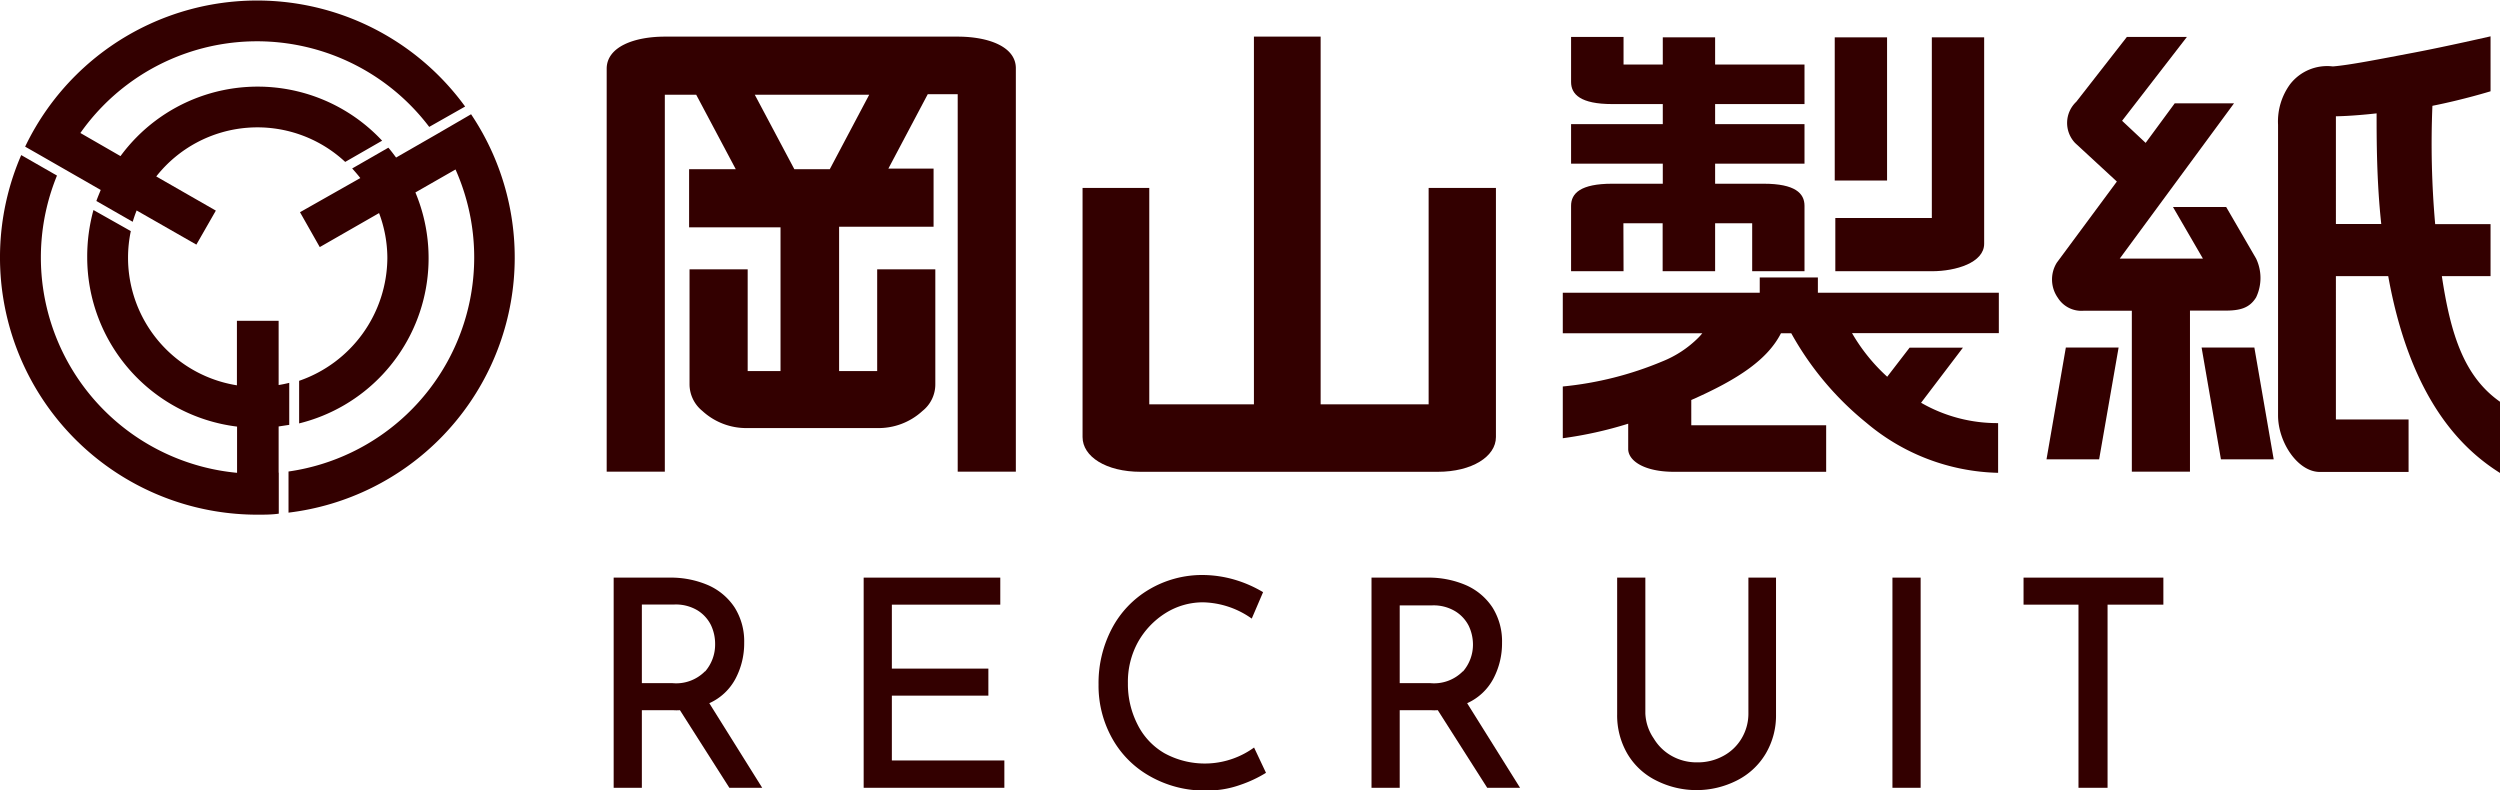 <svg xmlns="http://www.w3.org/2000/svg" viewBox="0 0 172 54.36"><defs><style>.cls-1{fill:#300;}</style></defs><g id="レイヤー_2" data-name="レイヤー 2"><g id="レイヤー_1-2" data-name="レイヤー 1"><path class="cls-1" d="M50.18,54.2l-3.4-5.34a3.11,3.11,0,0,1-.48,0H44.16V54.2H42.22V39.74h3.86a6.48,6.48,0,0,1,2.64.52,4.21,4.21,0,0,1,1.82,1.53,4.37,4.37,0,0,1,.66,2.43,5.2,5.2,0,0,1-.59,2.46,3.79,3.79,0,0,1-1.81,1.7l3.64,5.82Zm-1.67-8a2.82,2.82,0,0,0,.69-1.88A3,3,0,0,0,48.91,43,2.51,2.51,0,0,0,48,42a2.89,2.89,0,0,0-1.59-.41H44.16V47h2.1A2.78,2.78,0,0,0,48.51,46.18Z"/><path class="cls-1" d="M68.82,39.74V41.6H61.36V46H68v1.86H61.36v4.46H69.1V54.2H59.42V39.74Z"/><path class="cls-1" d="M85.33,54a6.74,6.74,0,0,1-2.33.39,7.6,7.6,0,0,1-3.91-1,6.73,6.73,0,0,1-2.6-2.64,7.42,7.42,0,0,1-.91-3.66,8.05,8.05,0,0,1,.92-3.85,6.78,6.78,0,0,1,2.55-2.68,7.16,7.16,0,0,1,3.69-1A8,8,0,0,1,85,39.9a8.47,8.47,0,0,1,1.9.84l-.78,1.82a6,6,0,0,0-3.34-1.12,4.84,4.84,0,0,0-2.59.74,5.56,5.56,0,0,0-1.9,2A5.67,5.67,0,0,0,77.6,47a6.1,6.1,0,0,0,.65,2.82,4.71,4.71,0,0,0,1.86,2,5.78,5.78,0,0,0,6.17-.39l.82,1.74A8.61,8.61,0,0,1,85.33,54Z"/><path class="cls-1" d="M102.32,54.2l-3.4-5.34a3.11,3.11,0,0,1-.48,0H96.3V54.2H94.36V39.74h3.86a6.48,6.48,0,0,1,2.64.52,4.21,4.21,0,0,1,1.82,1.53,4.37,4.37,0,0,1,.66,2.43,5.2,5.2,0,0,1-.59,2.46,3.79,3.79,0,0,1-1.81,1.7l3.64,5.82Zm-1.67-8a2.82,2.82,0,0,0,.69-1.88,3,3,0,0,0-.29-1.26,2.51,2.51,0,0,0-.92-1,2.89,2.89,0,0,0-1.59-.41H96.3V47h2.1A2.78,2.78,0,0,0,100.65,46.18Z"/><path class="cls-1" d="M113.78,50.81A3.33,3.33,0,0,0,115,52a3.48,3.48,0,0,0,1.75.45,3.65,3.65,0,0,0,1.81-.44,3.24,3.24,0,0,0,1.27-1.22,3.33,3.33,0,0,0,.46-1.74V39.74h1.9v9.4a5.15,5.15,0,0,1-.72,2.73,4.83,4.83,0,0,1-2,1.84,6.14,6.14,0,0,1-5.5,0,4.74,4.74,0,0,1-2-1.84,5.24,5.24,0,0,1-.71-2.73v-9.4h1.94v9.34A3.27,3.27,0,0,0,113.78,50.81Z"/><path class="cls-1" d="M132.14,39.74V54.2H130.2V39.74Z"/><path class="cls-1" d="M148.84,39.74V41.6H145V54.2H143V41.6h-3.78V39.74Z"/><path class="cls-1" d="M65.89,2.52H45.74c-2.08,0-4,.69-4,2.21V32.45h4V6.52H47.9l2.72,5.12H47.41v4H53.7v9.89H51.44v-7h-4v7.89a2.36,2.36,0,0,0,.88,1.85,4.46,4.46,0,0,0,3.15,1.18h8.85a4.46,4.46,0,0,0,3.15-1.18,2.33,2.33,0,0,0,.88-1.85V18.53h-4v7H57.73V15.6h6.5v-4H61.12l2.71-5.12h2.06V32.45h4V4.73C69.92,3.21,68,2.52,65.89,2.52Zm-8.8,9.12H54.65L51.93,6.52H59.8Z"/><path class="cls-1" d="M98.29,12.93V27.82H90.86V2.52H86.27v25.3h-7.2V12.93H74.48V30.07c0,1.34,1.61,2.39,4,2.39H98.92c2.35,0,4-1.05,4-2.39V12.93Z"/><path class="cls-1" d="M137.52,20.14H125.07V19.09h-4v1.05H107.52v2.79h9.6c-.08.09-.16.19-.25.28a7.38,7.38,0,0,1-2.49,1.65,23.59,23.59,0,0,1-6.86,1.73v3.56a27.11,27.11,0,0,0,4.5-1v1.74c0,.8,1.08,1.57,3.15,1.57h10.47V29.26h-9.28V27.52c3.34-1.47,5.27-2.83,6.17-4.59h.71a21,21,0,0,0,5.17,6.16,14.54,14.54,0,0,0,9.06,3.44V29.11a10.5,10.5,0,0,1-5.3-1.4l2.88-3.79h-3.67l-1.54,2a12.5,12.5,0,0,1-2.42-3h10.1Z"/><path class="cls-1" d="M111.69,15.36h2.7v3.3H118v-3.3h2.55v3.3h3.6v-4.5c0-.86-.64-1.52-2.81-1.52H118V11.26h6.15V8.54H118V7.16h6.15V4.44H118V2.57h-3.6V4.44h-2.7V2.54h-3.61v3.1c0,.85.65,1.52,2.83,1.52h3.48V8.54h-6.31v2.72h6.31v1.38h-3.48c-2.18,0-2.83.66-2.83,1.52v4.5h3.61Z"/><rect class="cls-1" x="126.23" y="2.57" width="3.6" height="9.85"/><path class="cls-1" d="M126.27,15v3.66h6.65c1.65,0,3.59-.59,3.59-1.89V2.57h-3.6V15Z"/><path class="cls-1" d="M153.09,21.37c1,0,1.67-.16,2.13-.91a3.11,3.11,0,0,0,0-2.67l-2.06-3.55H149.5l2.06,3.55h-5.72L153.7,7.11h-4.08l-2,2.72L146,8.31l4.46-5.77h-4.13L142.85,7a2,2,0,0,0-.08,2.84l2.87,2.65-4.13,5.58a2.19,2.19,0,0,0,.07,2.42,1.91,1.91,0,0,0,1.76.89h3.33V32.45h4V21.37Z"/><polygon class="cls-1" points="140.8 31.6 144.42 31.6 145.76 23.91 142.13 23.91 140.8 31.6"/><polygon class="cls-1" points="151.47 23.91 152.8 31.6 156.43 31.6 155.1 23.91 151.47 23.91"/><path class="cls-1" d="M168,19h3.35V15.42h-3.81a62.85,62.85,0,0,1-.19-8.14c2.16-.43,4-1,4-1V2.5s-3,.69-5.32,1.13-4.39.85-5.53.94a3.23,3.23,0,0,0-2.93,1.21,4.34,4.34,0,0,0-.84,2.8v20c0,1.84,1.35,3.89,2.88,3.89h6.1V28.86h-5V19h3.6c1.57,8.71,5.25,12,7.69,13.54V27.64C169.53,25.91,168.6,23,168,19ZM160.71,8s1,0,2.8-.2c0,1.77,0,4.66.32,7.61h-3.12Z"/><path class="cls-1" d="M32.41,7.86,30,9.26h0l-2.75,1.58c-.17-.23-.34-.46-.53-.68l-2.49,1.43c.19.21.38.43.56.66L20.64,14.6,22,17l4.08-2.34a8.83,8.83,0,0,1,.57,3.09,9,9,0,0,1-6.07,8.45v2.93a11.71,11.71,0,0,0,8-15.89l2.76-1.58A14.88,14.88,0,0,1,19.85,32.44v2.83A17.68,17.68,0,0,0,32.41,7.86Z"/><path class="cls-1" d="M19.17,32.52V29.34l.73-.11V26.34c-.24.06-.48.11-.73.15V22.07H16.3v4.44A8.89,8.89,0,0,1,9,15.9L6.43,14.45A12.09,12.09,0,0,0,6,17.7,11.74,11.74,0,0,0,16.31,29.35v3.18A14.88,14.88,0,0,1,3.92,12.08L1.46,10.67A17.7,17.7,0,0,0,17.7,35.41c.5,0,1,0,1.48-.07V32.52Z"/><path class="cls-1" d="M2.73,10.66l4.2,2.41c-.1.25-.21.5-.3.76l2.5,1.43q.12-.4.27-.78l4.11,2.35,1.34-2.34-4.1-2.35a8.86,8.86,0,0,1,13-1l2.54-1.46a11.71,11.71,0,0,0-18,1.06L5.53,9.15a14.86,14.86,0,0,1,24-.42L32,7.33A17.69,17.69,0,0,0,1.73,10.09l1,.57Z"/></g></g></svg>